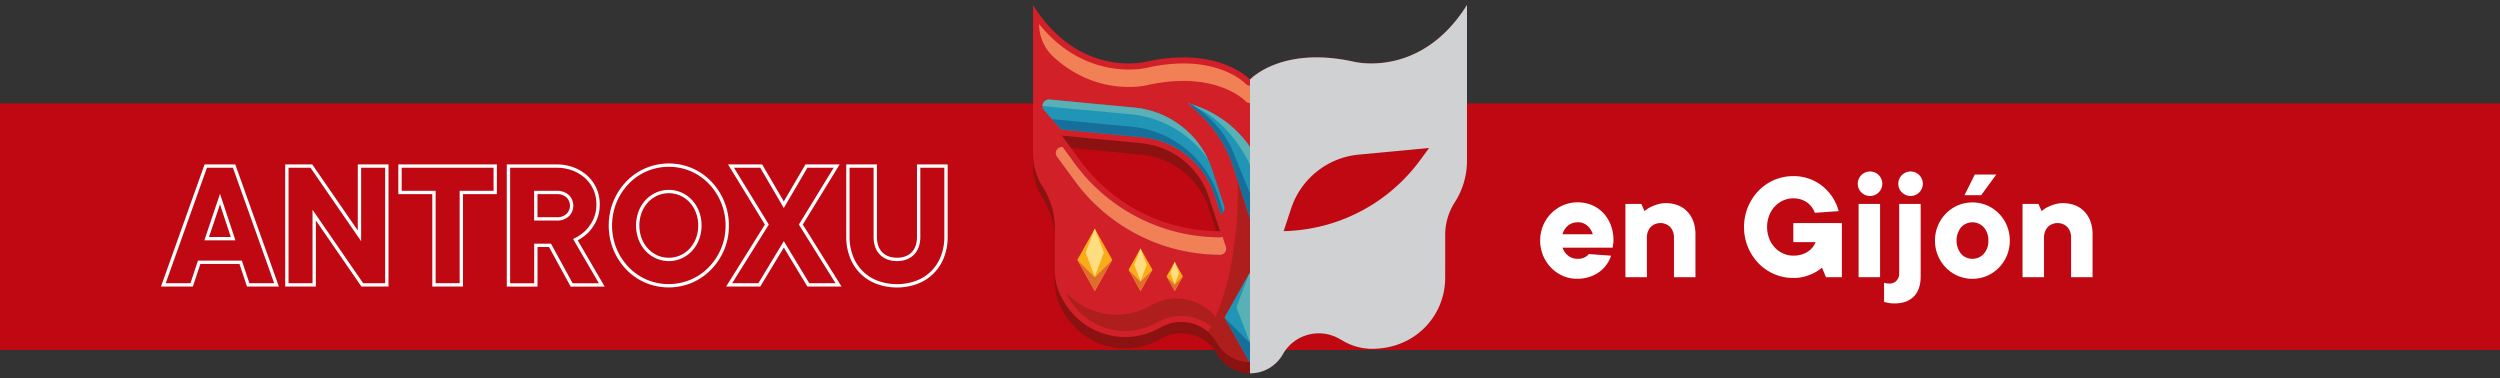 <svg xmlns="http://www.w3.org/2000/svg" viewBox="0 0 1500 227"><rect x="0" y="0" width="1500" height="227" fill="#333333" stroke="none"/><defs><style>.cls-1{isolation:isolate;}.cls-2{fill:#bf0811;}.cls-3{fill:none;stroke:#fff;stroke-miterlimit:10;stroke-width:2px;}.cls-4{fill:#fff;}.cls-5{fill:#8c1111;}.cls-6{fill:#d12028;}.cls-7{fill:#80256b;}.cls-8{fill:#f28057;}.cls-9{fill:#2095b6;}.cls-10{fill:#59b1b6;}.cls-11{fill:#156f9a;}.cls-12{fill:#ad1e1d;}.cls-13{fill:#faac18;}.cls-14{fill:#fedd80;}.cls-15{fill:#df6e2d;}.cls-16{fill:#cfd1d2;mix-blend-mode:multiply;}</style></defs><g class="cls-1"><g id="Capa_1" data-name="Capa 1"><rect class="cls-2" x="-2" y="62" width="1502" height="148"/><path class="cls-3" d="M119.5,157.36,115,170.94H98l25.46-71.29h17l25.46,71.29h-17l-4.53-13.58Zm20.37-14.15L132,119.45,124,143.21Z"/><path class="cls-3" d="M232.09,99.65v71.29H217.38l-28.86-41.87v41.87h-16.4V99.65h14.71l28.85,41.87V99.65Z"/><path class="cls-3" d="M276.79,170.94H260.38V115.49H240V99.65h57.14v15.84H276.79Z"/><path class="cls-3" d="M333.93,99.65a27.29,27.29,0,0,1,10.13,1.81,25,25,0,0,1,7.86,4.86,21.69,21.69,0,0,1,6.9,16,21.82,21.82,0,0,1-2.09,10.07,26.27,26.27,0,0,1-4.64,6.62,28.33,28.33,0,0,1-6.84,4.81l15.84,27.16H343l-13-23.77h-8.49v23.77H305.07V99.65Zm0,31.68a9.3,9.3,0,0,0,6.68-2.26,7.94,7.94,0,0,0,0-11.32,9.35,9.35,0,0,0-6.68-2.26H321.48v15.84Z"/><path class="cls-3" d="M436.34,135.29a36.23,36.23,0,0,1-2.78,14.26A37.26,37.26,0,0,1,426,161a34.39,34.39,0,0,1-11.15,7.69,34.94,34.94,0,0,1-27.27,0A34.24,34.24,0,0,1,376.48,161,37.29,37.29,0,0,1,369,149.55a37.94,37.94,0,0,1,0-28.46,37.05,37.05,0,0,1,7.53-11.54,34.24,34.24,0,0,1,11.14-7.69,34.83,34.83,0,0,1,27.27,0A34.39,34.39,0,0,1,426,109.55a37,37,0,0,1,7.52,11.54A36.36,36.36,0,0,1,436.34,135.29Zm-16.41,0a22,22,0,0,0-1.47-8.14,20,20,0,0,0-4-6.45,18.39,18.39,0,0,0-5.94-4.25,17.89,17.89,0,0,0-14.48,0,18.33,18.33,0,0,0-5.95,4.25,20.16,20.16,0,0,0-4,6.45,23.3,23.3,0,0,0,0,16.29,20.16,20.16,0,0,0,4,6.45,18.3,18.3,0,0,0,5.95,4.24,17.89,17.89,0,0,0,14.48,0,18.36,18.36,0,0,0,5.94-4.24,20,20,0,0,0,4-6.45A22.07,22.07,0,0,0,419.93,135.29Z"/><path class="cls-3" d="M456.71,99.65l13.57,23.2,13.58-23.2H502l-21.5,35.08,22.63,36.21H485l-14.71-24.33-14.71,24.33h-18.1l22.63-36.21L438.6,99.65Z"/><path class="cls-3" d="M525.16,99.65v42.43q0,6.45,3.51,10t9.51,3.56q6,0,9.5-3.56t3.51-10V99.65H567.6v42.43a32.4,32.4,0,0,1-2.15,12,26.27,26.27,0,0,1-15.28,15.27,34.54,34.54,0,0,1-24,0,26.22,26.22,0,0,1-15.27-15.27,32.19,32.19,0,0,1-2.15-12V99.65Z"/><path class="cls-4" d="M966.66,153.41a20.1,20.1,0,0,1-2.58,5.16,19.83,19.83,0,0,1-4.3,4.44,20.84,20.84,0,0,1-6,3.1,23.75,23.75,0,0,1-7.68,1.15,20.49,20.49,0,0,1-8.46-1.77,22.31,22.31,0,0,1-7-4.87,23.53,23.53,0,0,1-4.77-7.26,23.89,23.89,0,0,1,0-18.05,23.08,23.08,0,0,1,4.82-7.26,22.73,22.73,0,0,1,7.11-4.87A22.61,22.61,0,0,1,955,123a20.27,20.27,0,0,1,6.82,4.63,21.78,21.78,0,0,1,4.59,7.26,25.58,25.58,0,0,1,1.67,9.41,10.22,10.22,0,0,1-.1,1.48c-.06.48-.12.94-.19,1.38s-.13,1-.19,1.43H937.53a10.23,10.23,0,0,0,3.1,4.59,8.6,8.6,0,0,0,6,2.1,9.81,9.81,0,0,0,3.11-.43,7.38,7.38,0,0,0,2-1,4.78,4.78,0,0,0,1.53-1.43Zm-20.06-20a8.49,8.49,0,0,0-6,2.14,10.39,10.39,0,0,0-3.1,5h18.14a10.39,10.39,0,0,0-3.1-5A8.49,8.49,0,0,0,946.6,133.36Z"/><path class="cls-4" d="M999.6,121.9a19.5,19.5,0,0,1,7.17,1.28,15.74,15.74,0,0,1,5.58,3.73,16.92,16.92,0,0,1,3.63,5.87,21.89,21.89,0,0,1,1.29,7.74V166.3h-12.89V142.91a9.37,9.37,0,0,0-2.25-6.69,8.4,8.4,0,0,0-11.74,0,9.37,9.37,0,0,0-2.25,6.69V166.3H975.25V122.37h9.55l1.91,4.3a18.12,18.12,0,0,1,3.54-2.39,29.2,29.2,0,0,1,4.1-1.62A17.12,17.12,0,0,1,999.6,121.9Z"/><path class="cls-4" d="M1076,133.83h29.13V166.3h-9.55l-2.39-5.73a24,24,0,0,1-4.68,3.15,30.58,30.58,0,0,1-5.35,2.11,24.88,24.88,0,0,1-7.16.95,28.89,28.89,0,0,1-20.91-8.83,31.24,31.24,0,0,1-6.35-9.7,32,32,0,0,1,0-24,31.13,31.13,0,0,1,6.35-9.75,28.89,28.89,0,0,1,20.91-8.83,27.62,27.62,0,0,1,9.89,1.72,28,28,0,0,1,8,4.63,28.65,28.65,0,0,1,9.31,14.66l-14.33,1a13.33,13.33,0,0,0-1.62-3.16,12.45,12.45,0,0,0-2.67-2.77,12.87,12.87,0,0,0-3.78-2A15.11,15.11,0,0,0,1076,119a14.72,14.72,0,0,0-6.11,1.29,15.49,15.49,0,0,0-5,3.58,16.7,16.7,0,0,0-3.39,5.44,19.56,19.56,0,0,0,0,13.76,16.7,16.7,0,0,0,3.39,5.44,15.49,15.49,0,0,0,5,3.58,14.72,14.72,0,0,0,6.11,1.29,16.73,16.73,0,0,0,5.11-.72,13.76,13.76,0,0,0,3.92-1.91,12,12,0,0,0,2.72-2.62,13,13,0,0,0,1.62-2.87H1076Z"/><path class="cls-4" d="M1114.68,110.44a7.35,7.35,0,1,1,2.15,5A6.85,6.85,0,0,1,1114.68,110.44Zm13.37,55.86h-12.89V122.37h12.89Z"/><path class="cls-4" d="M1152.4,165.83q0,7.92-4.11,12.08t-11.65,4.15a18.09,18.09,0,0,1-4.39-.48,10,10,0,0,1-1.81-.48V169.64a4.72,4.72,0,0,0,1,.29,9.92,9.92,0,0,0,1,.14,13.31,13.31,0,0,0,1.34.05,5.49,5.49,0,0,0,4.1-1.67,6.18,6.18,0,0,0,1.63-4.53V122.37h12.89ZM1139,110.44a7.35,7.35,0,1,1,2.15,5A6.89,6.89,0,0,1,1139,110.44Z"/><path class="cls-4" d="M1161,144.34a22.8,22.8,0,0,1,1.77-9,23.26,23.26,0,0,1,4.82-7.26,22.66,22.66,0,0,1,7.12-4.87,22.56,22.56,0,0,1,17.47,0,22.66,22.66,0,0,1,7.12,4.87,23.26,23.26,0,0,1,4.82,7.26,23.89,23.89,0,0,1,0,18.05,23.14,23.14,0,0,1-4.82,7.26,22.5,22.5,0,0,1-7.12,4.87,22.44,22.44,0,0,1-17.47,0,22.5,22.5,0,0,1-7.12-4.87,23.14,23.14,0,0,1-4.82-7.26A22.79,22.79,0,0,1,1161,144.34Zm32,0a11.28,11.28,0,0,0-2.77-8,9.24,9.24,0,0,0-13.56,0,13,13,0,0,0,0,16,9.24,9.24,0,0,0,13.56,0A11.3,11.3,0,0,0,1193,144.34Zm-8.12-39.63h12.89l-9.07,12.41h-10Z"/><path class="cls-4" d="M1237.87,121.9a19.41,19.41,0,0,1,7.16,1.28,15.69,15.69,0,0,1,5.59,3.73,16.92,16.92,0,0,1,3.63,5.87,21.89,21.89,0,0,1,1.29,7.74V166.3h-12.89V142.91a9.37,9.37,0,0,0-2.25-6.69,8.4,8.4,0,0,0-11.74,0,9.37,9.37,0,0,0-2.25,6.69V166.3h-12.89V122.37h9.55l1.91,4.3a18.34,18.34,0,0,1,3.53-2.39,29.87,29.87,0,0,1,4.11-1.62A17.12,17.12,0,0,1,1237.87,121.9Z"/><path class="cls-5" d="M812.19,43.84C768.6,34.25,750,54.6,750,54.6s-18.6-20.35-62.19-10.76c0,0-40.1,10.47-68-34V98.57a36.59,36.59,0,0,0,5.63,20.09,45.9,45.9,0,0,1,7.45,25.07v24.94a35.05,35.05,0,0,0,3.47,15.61c12,24.18,39.35,30.79,59.64,19.26h0l.32-.18a24.78,24.78,0,0,1,33.95,9.16h0a22.69,22.69,0,0,0,39.46,0h0a24.79,24.79,0,0,1,34-9.16l.31.18,1.8,1a34.62,34.62,0,0,0,16,4.72c26.78.75,45.27-19.61,45.27-42.47V141.68a36.67,36.67,0,0,1,5.62-20.09,45.82,45.82,0,0,0,7.46-25.07V9.84C852.29,54.31,812.19,43.84,812.19,43.84ZM647.87,102.91,637.12,88.24l47.68,4.54a47.41,47.41,0,0,1,40.54,32.37l6.73,20.46A104.37,104.37,0,0,1,647.87,102.91Zm204.26,0a104.37,104.37,0,0,1-84.2,42.7l6.73-20.46A47.41,47.41,0,0,1,815.2,92.78l47.68-4.54Z"/><path class="cls-6" d="M812.19,37C768.6,27.41,750,47.75,750,47.75S731.4,27.41,687.81,37c0,0-40.1,10.46-68-34V91.73a36.62,36.62,0,0,0,5.63,20.09,45.9,45.9,0,0,1,7.45,25.07v24.93a35.06,35.06,0,0,0,3.47,15.62c12,24.17,39.35,30.78,59.64,19.25h0l.32-.18a24.79,24.79,0,0,1,33.95,9.16h0a22.69,22.69,0,0,0,39.46,0h0a24.8,24.8,0,0,1,34-9.16l.31.18,1.8,1a34.63,34.63,0,0,0,16,4.73c26.78.74,45.27-19.61,45.27-42.47V134.84a36.73,36.73,0,0,1,5.62-20.1,45.77,45.77,0,0,0,7.46-25.06V3C852.29,47.46,812.19,37,812.19,37ZM647.87,96.06,637.12,81.39l47.68,4.55a47.4,47.4,0,0,1,40.54,32.36l6.73,20.46A104.37,104.37,0,0,1,647.87,96.06Zm204.26,0a104.37,104.37,0,0,1-84.2,42.7l6.73-20.46A47.4,47.4,0,0,1,815.2,85.94l47.68-4.55Z"/><path class="cls-7" d="M634.18,94l10.74,14.67a108.39,108.39,0,0,0,87.15,44.2,3.65,3.65,0,0,0,3.47-4.8l-2-6a3.56,3.56,0,0,1-1.48.33,108.4,108.4,0,0,1-87.15-44.19l-7.28-10-.17,0h-.35a3.64,3.64,0,0,0-2.94,5.8Z"/><path class="cls-7" d="M765,151.4a3.66,3.66,0,0,0,3,1.51,108.39,108.39,0,0,0,87.15-44.2L865.82,94a3.64,3.64,0,0,0-2.94-5.8h-.35l-.17,0-7.28,10a108.4,108.4,0,0,1-87.15,44.19,3.56,3.56,0,0,1-1.48-.33l-2,6A3.66,3.66,0,0,0,765,151.4Z"/><path class="cls-8" d="M634.18,94l10.74,14.67a108.39,108.39,0,0,0,87.15,44.2,3.65,3.65,0,0,0,3.47-4.8l-2-6a3.56,3.56,0,0,1-1.48.33,108.4,108.4,0,0,1-87.15-44.19l-7.28-10-.17,0h-.35a3.64,3.64,0,0,0-2.94,5.8Z"/><path class="cls-8" d="M765,151.4a3.66,3.66,0,0,0,3,1.51,108.39,108.39,0,0,0,87.15-44.2L865.82,94a3.64,3.64,0,0,0-2.94-5.8h-.35l-.17,0-7.28,10a108.4,108.4,0,0,1-87.15,44.19,3.56,3.56,0,0,1-1.48-.33l-2,6A3.66,3.66,0,0,0,765,151.4Z"/><path class="cls-8" d="M822.8,41.72a49.46,49.46,0,0,1-11.4-1.16,100.94,100.94,0,0,0-21.47-2.48c-25.59,0-37.13,12-37.23,12.14A3.7,3.7,0,0,1,750,51.4h0a3.66,3.66,0,0,1-2.67-1.17c-.11-.12-11.66-12.15-37.25-12.15a100.67,100.67,0,0,0-21.34,2.45,49.5,49.5,0,0,1-11.52,1.19c-12.46,0-34.81-3.79-53.75-27.29h0a26.77,26.77,0,0,0,8.65,19.74c16.73,15.3,34.5,18,45.1,18A50.17,50.17,0,0,0,688.73,51a100,100,0,0,1,21.34-2.45c25.59,0,37.14,12,37.25,12.15A3.69,3.69,0,0,0,750,61.89h0a3.7,3.7,0,0,0,2.69-1.18c.1-.11,11.64-12.13,37.23-12.13a100.3,100.3,0,0,1,21.47,2.48,50.15,50.15,0,0,0,11.4,1.16c10.59,0,28.37-2.75,45.09-18a26.77,26.77,0,0,0,8.65-19.74h0C857.61,37.93,835.25,41.72,822.8,41.72Z"/><path class="cls-9" d="M727.35,101.81a54.57,54.57,0,0,0-46.64-37.25l-50.94-4.85-.37,0a3.91,3.91,0,0,0-3.15,6.21s10.22,11.84,10.87,11.84l.35,0,47.68,4.54a51.06,51.06,0,0,1,43.65,34.86l3.71,11.24a3.84,3.84,0,0,0,2-4.73Z"/><path class="cls-10" d="M678.53,68.59a63.9,63.9,0,0,1,46.3,27,54.54,54.54,0,0,0-44.12-31l-50.94-4.85-.37,0a3.88,3.88,0,0,0-3.39,2,3.78,3.78,0,0,0-.48,1.87Z"/><path class="cls-11" d="M731,117.64A61,61,0,0,0,678.82,76l-47.68-4.54c2.72,3.07,5.64,6.26,6,6.26l.35,0,47.68,4.54a51.06,51.06,0,0,1,43.65,34.86l3.71,11.24a3.92,3.92,0,0,0,1.5-1.22s0-.07,0-.1Z"/><path class="cls-9" d="M772.65,101.81a54.57,54.57,0,0,1,46.64-37.25l50.94-4.85.38,0a3.9,3.9,0,0,1,3.14,6.21s-10.22,11.84-10.87,11.84l-.35,0L814.85,82.3a51.06,51.06,0,0,0-43.65,34.86l-3.71,11.24a3.84,3.84,0,0,1-2-4.73Z"/><path class="cls-10" d="M821.47,68.59a63.9,63.9,0,0,0-46.3,27,54.54,54.54,0,0,1,44.12-31l50.94-4.85.38,0a3.91,3.91,0,0,1,3.39,2,3.77,3.77,0,0,1,.47,1.87Z"/><path class="cls-11" d="M769.05,117.64A61,61,0,0,1,821.18,76l47.68-4.54c-2.72,3.07-5.64,6.26-6,6.26l-.35,0L814.85,82.3a51.06,51.06,0,0,0-43.65,34.86l-3.71,11.24a3.92,3.92,0,0,1-1.5-1.22s0-.07,0-.1Z"/><path class="cls-12" d="M828.28,189c-.47,0-.95,0-1.42,0a33.23,33.23,0,0,1-15.32-4.54l-1.92-1.09a31,31,0,0,0-15.56-4.25,30.38,30.38,0,0,0-26.37,15.31,20.34,20.34,0,0,1-35.38,0,30.38,30.38,0,0,0-26.37-15.31,30.74,30.74,0,0,0-15.24,4.06l-.34.21A41.42,41.42,0,0,1,670,188.78a41,41,0,0,1-30.66-13.64c.1.22.17.46.28.67,7.09,14.24,20.36,22.75,35.5,22.75a38.71,38.71,0,0,0,19-5l.32-.19a28.75,28.75,0,0,1,14.26-3.8,28.42,28.42,0,0,1,24.68,14.33,19.05,19.05,0,0,0,33.12,0,28.42,28.42,0,0,1,24.68-14.33,29,29,0,0,1,14.56,4l1.8,1a31,31,0,0,0,14.34,4.25l1.32,0c18.06,0,30.86-10.19,36.67-23C852.55,183.71,841.78,189,828.28,189Z"/><path class="cls-12" d="M769.73,205.67h0a24.49,24.49,0,0,1,5-6.16c-20.68-35.89-18-91.28-18-91.28l-7.07-4.85-7.07,4.85s2.66,55-17.76,90.87a24.7,24.7,0,0,1,5.46,6.57h0A22.69,22.69,0,0,0,769.73,205.67Z"/><path class="cls-9" d="M782.53,63.45A65.54,65.54,0,0,0,750,88.2v0a65.54,65.54,0,0,0-32.53-24.75l-4.63-1.6L719.37,68A76.21,76.21,0,0,1,740,100.17l10,30.9v0l10-30.89a76.09,76.09,0,0,1,20.58-32.22l6.52-6.06Z"/><path class="cls-10" d="M717.47,64.15c13.2,6.39,24.6,18.52,32.53,34.61V98.7c7.93-16.09,19.33-28.22,32.53-34.61l4.62-2.24-4.62,1.6A65.54,65.54,0,0,0,750,88.2v0a65.54,65.54,0,0,0-32.53-24.75l-4.63-1.6,0,0Z"/><path class="cls-11" d="M780.63,65.75a60.93,60.93,0,0,0-20.58,25.64L750,116v0L740,91.42c-4-9.8-11.09-18.62-20.58-25.64l-4.15-3.07-2.38-.82L719.37,68A76.21,76.21,0,0,1,740,100.17l10,30.9v0l10-30.89a76.09,76.09,0,0,1,20.58-32.22l6.52-6.06-2.35.81Z"/><polygon class="cls-9" points="749.64 163.83 734.68 190.49 749.64 217.16 764.6 190.49 749.64 163.83"/><polygon class="cls-10" points="749.64 163.83 741.84 184.28 749.64 204.74 757.44 184.28 749.64 163.83"/><polygon class="cls-11" points="749.64 205.49 734.8 190.7 749.64 217.16 764.48 190.7 749.64 205.49"/><polygon class="cls-13" points="842.4 137.2 831.9 155.91 842.4 174.63 852.89 155.91 842.4 137.2"/><polygon class="cls-14" points="842.4 137.2 836.92 151.56 842.4 165.91 847.87 151.56 842.4 137.2"/><polygon class="cls-15" points="842.4 166.44 831.98 156.06 842.4 174.63 852.81 156.06 842.4 166.44"/><polygon class="cls-13" points="814.97 149.07 807.8 161.85 814.97 174.63 822.14 161.85 814.97 149.07"/><polygon class="cls-14" points="814.97 149.07 811.24 158.87 814.97 168.68 818.71 158.87 814.97 149.07"/><polygon class="cls-15" points="814.97 169.04 807.86 161.95 814.97 174.63 822.08 161.95 814.97 169.04"/><polygon class="cls-13" points="794.46 157.11 789.54 165.87 794.46 174.63 799.37 165.87 794.46 157.11"/><polygon class="cls-14" points="794.46 157.11 791.89 163.83 794.46 170.55 797.02 163.83 794.46 157.11"/><polygon class="cls-15" points="794.46 170.8 789.58 165.94 794.46 174.63 799.33 165.94 794.46 170.8"/><polygon class="cls-13" points="656.88 137.2 667.38 155.91 656.88 174.63 646.39 155.91 656.88 137.2"/><polygon class="cls-14" points="656.88 137.2 662.36 151.56 656.88 165.91 651.41 151.56 656.88 137.2"/><polygon class="cls-15" points="656.88 166.44 667.3 156.06 656.88 174.63 646.47 156.06 656.88 166.44"/><polygon class="cls-13" points="684.31 149.07 691.48 161.85 684.31 174.63 677.14 161.85 684.31 149.07"/><polygon class="cls-14" points="684.31 149.07 688.05 158.87 684.31 168.68 680.57 158.87 684.31 149.07"/><polygon class="cls-15" points="684.31 169.04 691.42 161.95 684.31 174.63 677.2 161.95 684.31 169.04"/><polygon class="cls-13" points="704.83 157.11 709.74 165.87 704.83 174.63 699.91 165.87 704.83 157.11"/><polygon class="cls-14" points="704.83 157.11 707.39 163.83 704.83 170.55 702.26 163.83 704.83 157.11"/><polygon class="cls-15" points="704.83 170.8 709.7 165.94 704.83 174.63 699.95 165.94 704.83 170.8"/><path class="cls-16" d="M812.19,37C768.6,27.41,750,47.75,750,47.75V224a22.48,22.48,0,0,0,19.73-11.48h0a24.79,24.79,0,0,1,34-9.16l.31.18,1.8,1a34.62,34.62,0,0,0,16,4.72c26.78.75,45.27-19.61,45.27-42.47V141.68a36.67,36.67,0,0,1,5.62-20.09,45.82,45.82,0,0,0,7.46-25.07V3C852.29,47.46,812.19,37,812.19,37Zm39.94,59.06a104.3,104.3,0,0,1-81.93,42.63l4.46-13.54A47.41,47.41,0,0,1,815.2,92.78l42.29-4Z"/></g></g></svg>